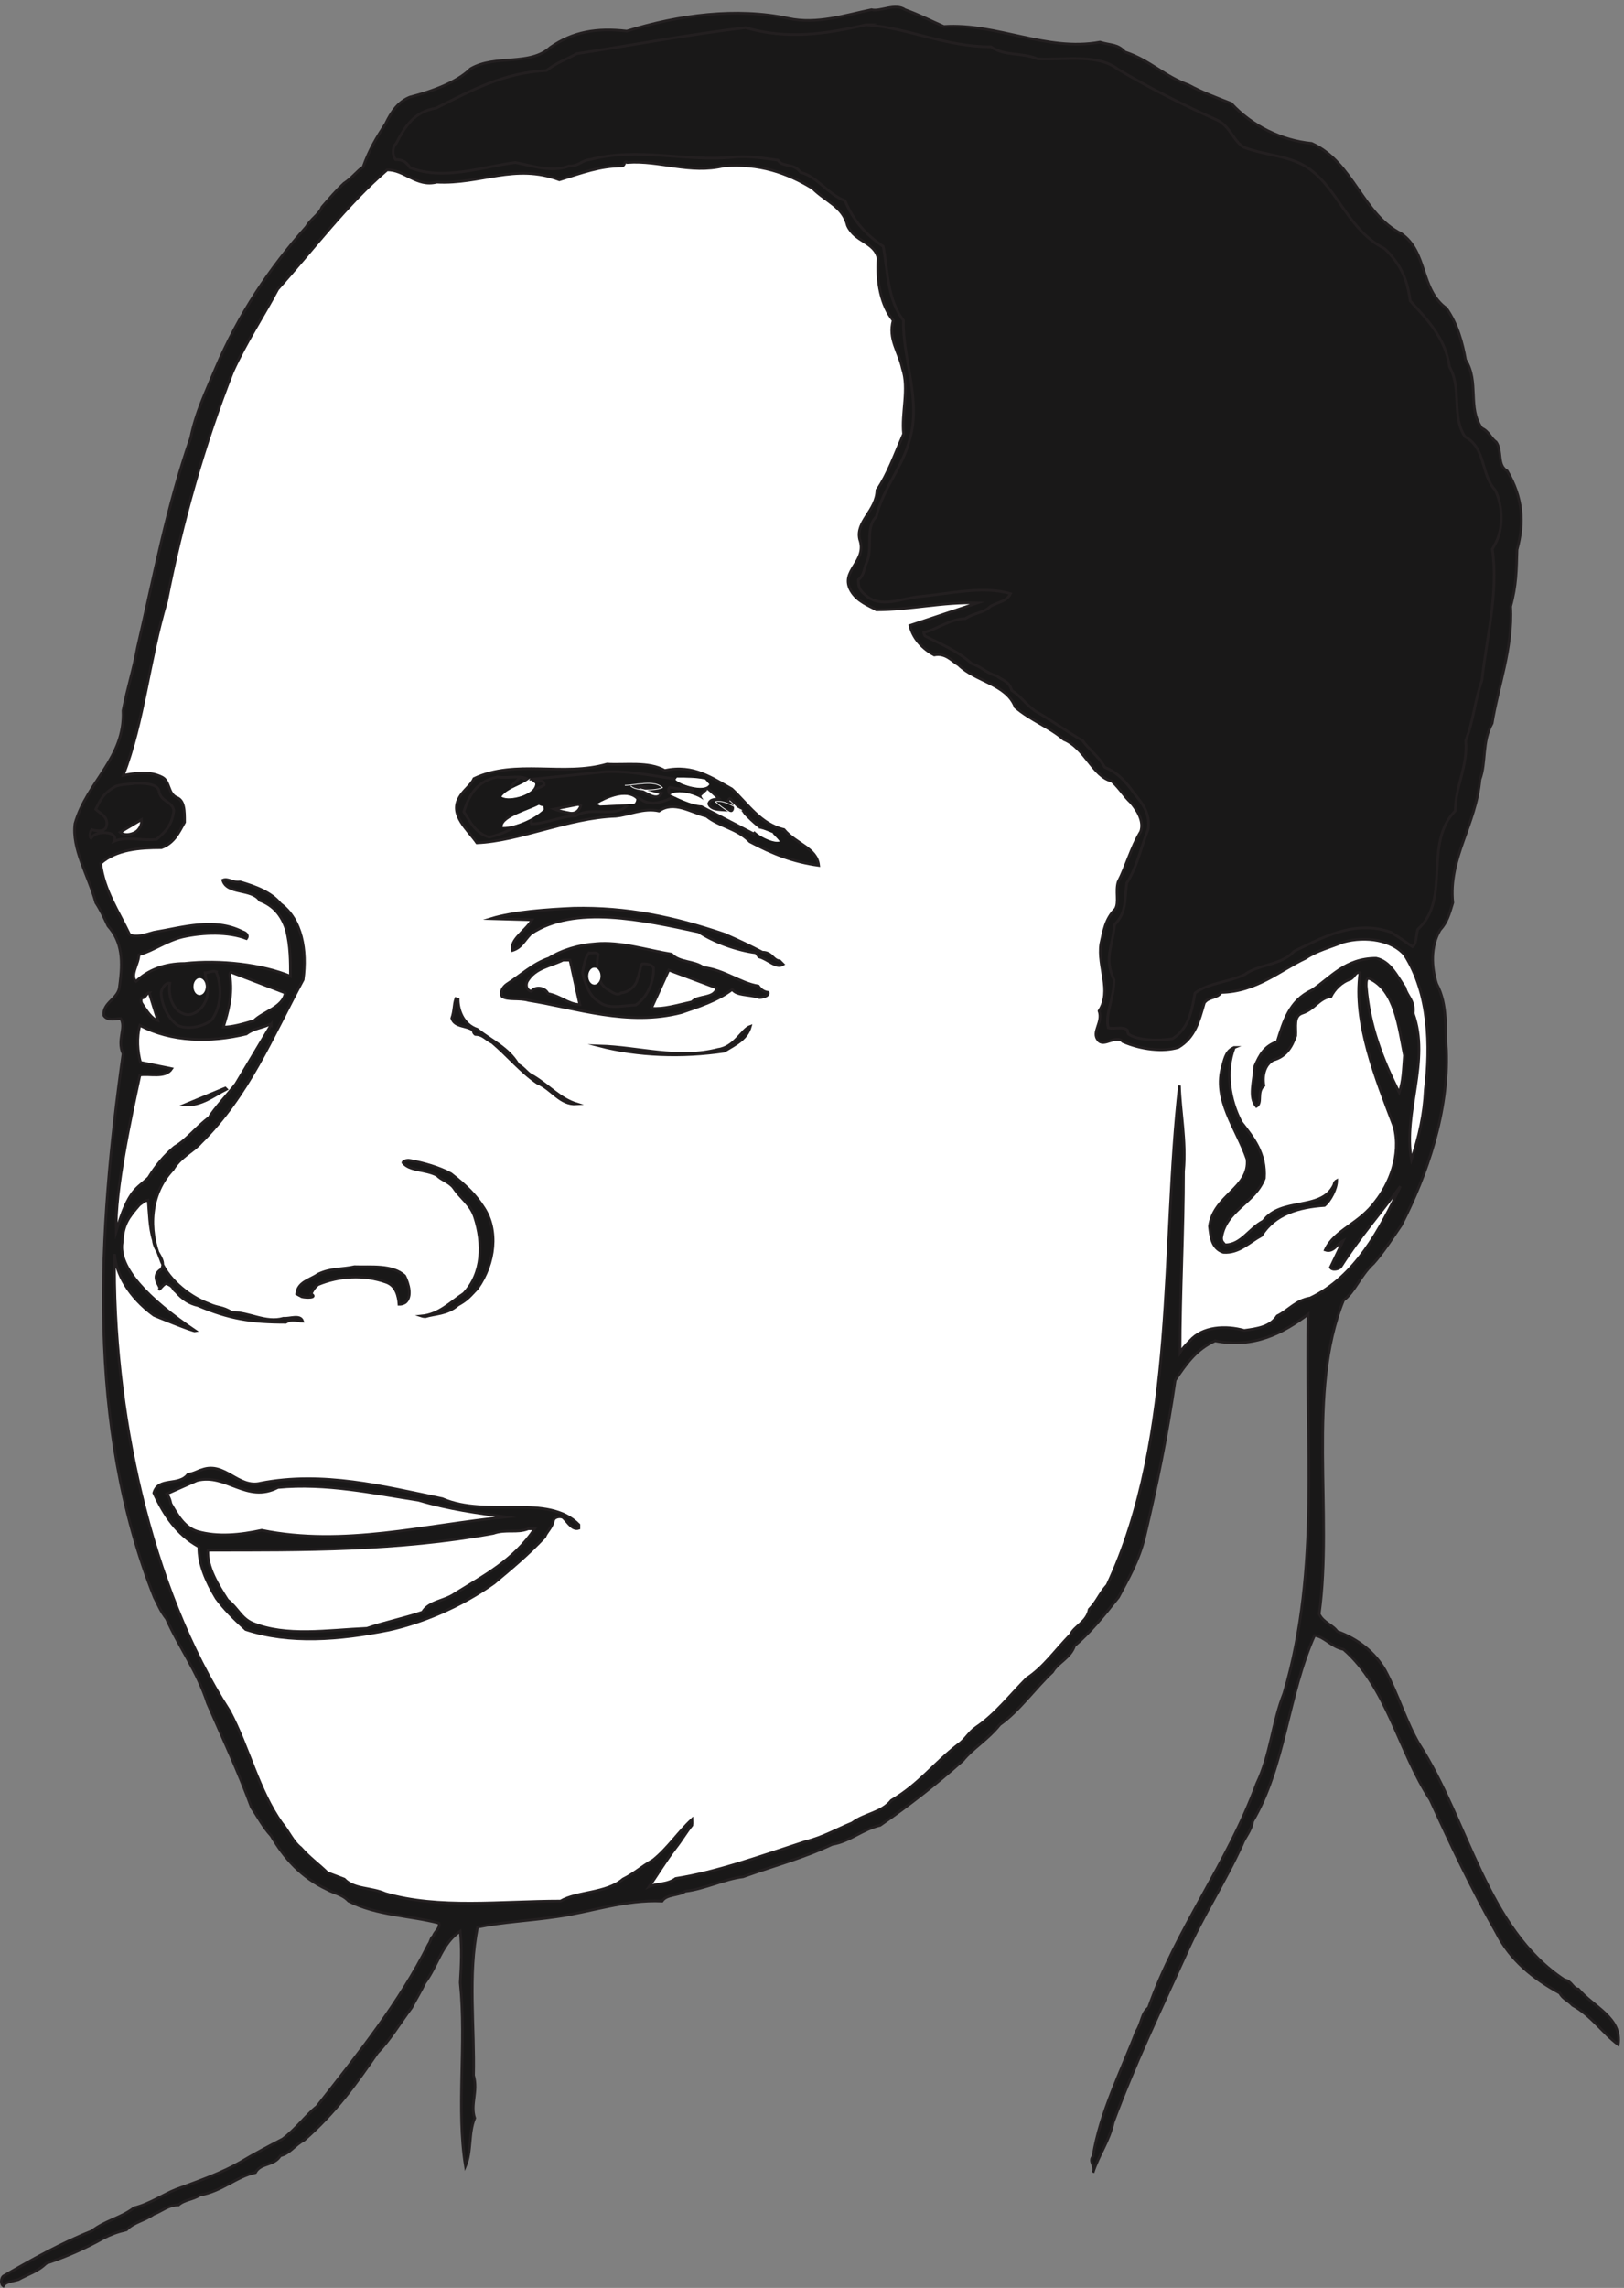 <svg xmlns="http://www.w3.org/2000/svg" xml:space="preserve" width="609.079" height="857.557"><rect width="100%" height="100%" fill="#808080" stroke="none"/><path d="M2457.13 6418.24c24.46-6.52 66.86 19.57 94.59 0 40.78-14.68 68.51-29.36 109.29-47.3 151.69 9.79 288.7-71.77 440.39-44.04 32.62-9.79 48.93-4.89 70.14-27.73 70.13-22.83 110.91-68.51 179.42-92.97 39.14-21.2 75.03-34.25 120.7-52.2 58.72-63.61 141.9-104.39 226.72-112.54 117.44-52.2 143.53-200.63 252.82-254.45 75.03-52.2 52.19-156.59 127.22-210.41 30.99-44.04 45.67-97.87 53.83-145.17 39.14-61.98 4.89-135.38 45.68-192.47 21.2-9.78 24.45-27.73 40.77-39.14 17.94-26.1 1.63-65.25 31-81.56 44.03-75.03 48.93-145.16 27.71-221.83-1.62-57.08-1.62-101.12-17.94-159.84 6.53-119.07-35.88-226.72-52.18-329.48-29.36-52.2-16.32-110.92-34.27-158.22-11.41-128.85-89.71-221.83-76.66-347.42-9.78-32.62-16.31-55.46-35.88-76.66-27.73-47.3-24.47-104.39-9.79-151.69 32.62-60.35 22.85-130.49 27.73-187.58 6.53-172.89-53.82-349.05-127.22-492.59-27.73-40.77-52.2-78.29-78.3-107.65-37.51-34.25-52.19-79.92-84.81-104.39-104.39-256.08-29.36-600.24-68.51-884.05 11.42-24.46 39.15-30.99 50.57-48.93 58.73-21.2 106.02-58.72 135.39-109.28 37.5-70.14 58.71-145.17 96.22-208.78 140.28-218.57 189.21-518.69 409.4-663.85 21.22-3.27 22.84-24.469 39.15-26.098 42.41-50.57 123.96-79.922 112.55-156.59-42.41 30.988-75.04 81.559-128.86 110.918-11.42 13.051-27.73 17.941-35.89 34.25-75.03 40.781-140.27 92.969-179.41 171.27-68.5 120.7-128.86 247.92-185.95 373.51-89.71 137.02-122.33 318.07-244.66 424.09-34.25 6.52-53.83 35.88-81.55 39.14-75.04-166.37-83.19-370.25-174.53-523.58-4.9-29.36-22.84-45.67-29.36-65.24-48.94-107.65-112.55-203.89-158.22-308.272-71.77-158.219-145.16-311.539-205.52-474.648-11.41-53.829-40.77-91.34-57.08-141.911 8.15 17.95-13.04 30.989 0 45.672 19.57 123.969 81.55 244.668 122.33 352.321 16.31 26.097 13.05 48.929 34.25 66.867 78.29 223.461 221.83 404.511 305.01 631.231 39.15 81.56 44.04 172.9 76.67 254.45 104.39 352.32 58.72 719.31 68.5 1068.37-71.77-53.83-153.32-96.24-262.6-75.03-53.83-24.47-81.56-65.25-112.55-110.92-22.83-158.21-50.56-291.96-86.45-443.65-16.31-65.25-45.67-115.81-73.4-168-42.39-53.83-81.55-101.13-123.96-137.02-11.42-34.25-47.3-47.3-61.98-73.4-48.93-45.67-94.6-110.91-148.43-148.42-35.88-44.04-76.66-66.88-104.39-101.13-75.03-66.88-154.95-128.86-233.24-182.68-50.57-11.42-84.82-45.67-135.38-53.83-83.19-39.15-159.85-58.72-251.19-91.34-53.82-6.52-107.64-34.25-163.11-40.78-19.57-13.05-52.2-8.15-65.24-27.73-104.38 4.9-202.26-30.99-296.86-44.04-76.66-11.41-153.32-14.68-223.46-29.35-27.72-133.751-8.16-282.18-11.42-417.559 13.05-45.672-9.79-81.563 3.26-120.7-17.94-42.41-8.15-92.98-26.09-135.382-26.1 161.472 3.26 344.16-14.68 517.05 3.26 53.832 4.89 96.231 0 145.171-52.2-34.26-63.62-97.87-99.5-145.171-13.04-27.73-26.1-47.3-37.52-70.14-34.25-45.668-61.98-92.969-96.23-127.219-60.35-88.078-119.072-169.629-207.15-246.301-27.731-14.679-39.141-37.508-66.872-44.031-17.941-29.359-55.46-19.578-70.14-47.309-53.82-11.41-92.969-52.191-156.578-63.609-19.582-13.051-44.043-13.051-60.352-27.73-29.359 0-47.308-17.942-70.14-26.09-24.469-17.95-57.09-22.84-76.661-44.039-27.73-6.532-44.039-13.051-63.609-22.84-55.461-30.992-109.289-53.832-163.109-71.77-22.84-22.832-52.2-30.992-78.297-45.672C33.32 16.22 13.75 14.59 8.855 3.168c-8.156 4.89-6.523 22.84 0 27.73C90.41 78.2 171.97 123.871 258.41 158.121c37.52 29.359 83.188 37.52 119.067 65.25 45.671 11.41 81.562 37.508 119.07 52.188 66.883 24.472 130.492 47.3 181.051 76.66 40.781 24.472 81.562 45.672 119.07 65.25 39.148 29.359 66.879 68.5 96.242 91.34 117.43 150.062 233.24 293.589 314.8 456.699 6.52 8.164 6.52 19.582 13.05 22.844 4.89 14.678 21.2 22.828 16.31 37.508-79.93 21.21-174.53 21.21-254.453 61.98-17.949 19.58-44.039 22.84-60.347 32.63-73.403 34.25-120.704 88.07-158.223 151.69-22.828 24.46-37.508 53.82-55.457 79.92-37.512 102.76-81.551 195.73-123.961 293.6-29.359 91.34-79.922 156.58-115.813 238.14-17.937 22.83-24.457 42.4-34.246 60.35-192.472 486.06-158.211 1030.84-88.082 1531.59-17.941 39.14 9.789 73.4-6.519 99.49-13.051 0-35.891-8.15-47.301 8.16-4.898 37.51 42.398 47.3 44.039 83.18 9.781 70.14 8.152 123.97-32.629 169.64-11.41 24.46-21.199 45.67-34.25 65.24-21.199 78.29-68.5 151.69-58.719 223.46 34.25 119.07 141.911 184.31 135.379 318.06 13.051 66.88 29.36 114.18 40.782 177.79 47.3 203.89 83.179 397.99 150.058 590.45 14.68 73.4 44.039 132.12 70.141 195.74 65.238 153.32 151.691 282.17 256.078 399.61 13.051 22.84 35.883 34.25 44.043 55.46 21.199 24.47 40.769 47.3 61.976 66.87 22.832 14.68 39.144 37.52 53.824 45.67 17.95 50.57 39.15 84.82 63.62 122.34 16.31 34.25 35.88 61.98 68.5 75.03 63.62 16.31 133.75 42.41 171.28 79.92 70.12 40.78 166.36 6.52 225.09 60.35 63.6 44.04 130.47 55.46 215.29 45.67 146.8 45.67 309.91 66.88 455.07 35.88 81.56-17.94 163.11 9.79 234.89 24.47" style="fill:#191818;fill-opacity:1;fill-rule:evenodd;stroke:none" transform="matrix(.133 0 0 -.133 .056 857.256)"/><path d="M2457.13 6418.24c24.46-6.52 66.86 19.57 94.59 0 40.78-14.68 68.51-29.36 109.29-47.3 151.69 9.79 288.7-71.77 440.39-44.04 32.62-9.79 48.93-4.89 70.14-27.73 70.13-22.83 110.91-68.51 179.42-92.97 39.14-21.2 75.03-34.25 120.7-52.2 58.72-63.61 141.9-104.39 226.72-112.54 117.44-52.2 143.53-200.63 252.82-254.45 75.03-52.2 52.19-156.59 127.22-210.41 30.99-44.04 45.67-97.87 53.83-145.17 39.14-61.98 4.89-135.38 45.68-192.47 21.2-9.78 24.45-27.73 40.77-39.14 17.94-26.1 1.63-65.25 31-81.56 44.03-75.03 48.93-145.16 27.71-221.83-1.62-57.08-1.62-101.12-17.94-159.84 6.53-119.07-35.88-226.72-52.18-329.48-29.36-52.2-16.32-110.92-34.27-158.22-11.41-128.85-89.71-221.83-76.66-347.42-9.78-32.62-16.31-55.46-35.88-76.66-27.73-47.3-24.47-104.39-9.79-151.69 32.62-60.35 22.85-130.49 27.73-187.58 6.53-172.89-53.82-349.05-127.22-492.59-27.73-40.77-52.2-78.29-78.3-107.65-37.51-34.25-52.19-79.92-84.81-104.39-104.39-256.08-29.36-600.24-68.51-884.05 11.42-24.46 39.15-30.99 50.57-48.93 58.73-21.2 106.02-58.72 135.39-109.28 37.5-70.14 58.71-145.17 96.22-208.78 140.28-218.57 189.21-518.69 409.4-663.85 21.22-3.27 22.84-24.469 39.15-26.098 42.41-50.57 123.96-79.922 112.55-156.59-42.41 30.988-75.04 81.559-128.86 110.918-11.42 13.051-27.73 17.941-35.89 34.25-75.03 40.781-140.27 92.969-179.41 171.27-68.5 120.7-128.86 247.92-185.95 373.51-89.71 137.02-122.33 318.07-244.66 424.09-34.25 6.52-53.83 35.88-81.55 39.14-75.04-166.37-83.19-370.25-174.53-523.58-4.9-29.36-22.84-45.67-29.36-65.24-48.94-107.65-112.55-203.89-158.22-308.272-71.77-158.219-145.16-311.539-205.52-474.648-11.41-53.829-40.77-91.34-57.08-141.911 8.15 17.95-13.04 30.989 0 45.672 19.57 123.969 81.55 244.668 122.33 352.321 16.31 26.097 13.05 48.929 34.25 66.867 78.29 223.461 221.83 404.511 305.01 631.231 39.15 81.56 44.04 172.9 76.67 254.45 104.39 352.32 58.72 719.31 68.5 1068.37-71.77-53.83-153.32-96.24-262.6-75.03-53.83-24.47-81.56-65.25-112.55-110.92-22.83-158.21-50.56-291.96-86.45-443.65-16.31-65.25-45.67-115.81-73.4-168-42.39-53.83-81.55-101.13-123.96-137.02-11.42-34.25-47.3-47.3-61.98-73.4-48.93-45.67-94.6-110.91-148.43-148.42-35.88-44.04-76.66-66.88-104.39-101.13-75.03-66.88-154.95-128.86-233.24-182.68-50.57-11.42-84.82-45.67-135.38-53.83-83.19-39.15-159.85-58.72-251.19-91.34-53.82-6.52-107.64-34.25-163.11-40.78-19.57-13.05-52.2-8.15-65.24-27.73-104.38 4.9-202.26-30.99-296.86-44.04-76.66-11.41-153.32-14.68-223.46-29.35-27.72-133.751-8.16-282.18-11.42-417.559 13.05-45.672-9.79-81.563 3.26-120.7-17.94-42.41-8.15-92.98-26.09-135.382-26.1 161.472 3.26 344.16-14.68 517.05 3.26 53.832 4.89 96.231 0 145.171-52.2-34.26-63.62-97.87-99.5-145.171-13.04-27.73-26.1-47.3-37.52-70.14-34.25-45.668-61.98-92.969-96.23-127.219-60.35-88.078-119.072-169.629-207.15-246.301-27.731-14.679-39.141-37.508-66.872-44.031-17.941-29.359-55.46-19.578-70.14-47.309-53.82-11.41-92.969-52.191-156.578-63.609-19.582-13.051-44.043-13.051-60.352-27.73-29.359 0-47.308-17.942-70.14-26.09-24.469-17.95-57.09-22.84-76.661-44.039-27.73-6.532-44.039-13.051-63.609-22.84-55.461-30.992-109.289-53.832-163.109-71.77-22.84-22.832-52.2-30.992-78.297-45.672C33.32 16.22 13.75 14.59 8.855 3.168c-8.156 4.89-6.523 22.84 0 27.73C90.41 78.2 171.97 123.871 258.41 158.121c37.52 29.359 83.188 37.52 119.067 65.25 45.671 11.41 81.562 37.508 119.07 52.188 66.883 24.472 130.492 47.3 181.051 76.66 40.781 24.472 81.562 45.672 119.07 65.25 39.148 29.359 66.879 68.5 96.242 91.34 117.43 150.062 233.24 293.589 314.8 456.699 6.52 8.164 6.52 19.582 13.05 22.844 4.89 14.678 21.2 22.828 16.31 37.508-79.93 21.21-174.53 21.21-254.453 61.98-17.949 19.58-44.039 22.84-60.347 32.63-73.403 34.25-120.704 88.07-158.223 151.69-22.828 24.46-37.508 53.82-55.457 79.92-37.512 102.76-81.551 195.73-123.961 293.6-29.359 91.34-79.922 156.58-115.813 238.14-17.937 22.83-24.457 42.4-34.246 60.35-192.472 486.06-158.211 1030.84-88.082 1531.59-17.941 39.14 9.789 73.4-6.519 99.49-13.051 0-35.891-8.15-47.301 8.16-4.898 37.51 42.398 47.3 44.039 83.18 9.781 70.14 8.152 123.97-32.629 169.64-11.41 24.46-21.199 45.67-34.25 65.24-21.199 78.29-68.5 151.69-58.719 223.46 34.25 119.07 141.911 184.31 135.379 318.06 13.051 66.88 29.36 114.18 40.782 177.79 47.3 203.89 83.179 397.99 150.058 590.45 14.68 73.4 44.039 132.12 70.141 195.74 65.238 153.32 151.691 282.17 256.078 399.61 13.051 22.84 35.883 34.25 44.043 55.46 21.199 24.47 40.769 47.3 61.976 66.87 22.832 14.68 39.144 37.52 53.824 45.67 17.95 50.57 39.15 84.82 63.62 122.34 16.31 34.25 35.88 61.98 68.5 75.03 63.62 16.31 133.75 42.41 171.28 79.92 70.12 40.78 166.36 6.52 225.09 60.35 63.6 44.04 130.47 55.46 215.29 45.67 146.8 45.67 309.91 66.88 455.07 35.88 81.56-17.94 163.11 9.79 234.89 24.47z" style="fill:none;stroke:#231f20;stroke-width:7.5;stroke-linecap:butt;stroke-linejoin:miter;stroke-miterlimit:10;stroke-dasharray:none;stroke-opacity:1" transform="matrix(.133 0 0 -.133 .056 857.256)"/><path d="M2441.28 6375.76c119.07-8.15 221.83-61.98 352.32-61.98 40.77-27.73 84.81-14.68 132.11-34.25 81.56-3.26 169.64 14.68 226.72-29.36 92.98-55.46 189.21-102.76 280.55-143.54 35.89-17.94 45.67-60.35 75.03-76.66 66.88-24.47 133.75-22.84 185.95-61.98 81.55-60.35 107.65-171.27 210.41-223.46 42.4-40.78 63.61-83.19 71.76-146.8 47.31-52.19 99.5-104.39 110.92-185.94 35.88-63.62 4.89-140.28 44.04-197.36 58.72-31 44.04-106.03 84.81-150.06 22.84-47.31 22.84-110.92 0-151.7-3.26-6.52-6.52-11.41-8.15-14.68 17.94-122.33-16.31-249.55-29.36-370.25-21.21-60.35-22.84-110.92-45.67-169.64 6.52-71.76-29.36-128.85-29.36-197.36-91.34-92.97-11.42-251.19-106.02-334.37-4.9-19.57-3.26-40.78-14.68-48.93-22.84 16.31-37.52 26.09-60.35 40.77-104.39 37.52-198.99-17.94-274.02-53.82-34.26-39.15-99.5-35.89-138.65-65.25-48.93-22.83-101.12-22.83-140.27-52.19-9.79-58.72-21.21-102.76-63.61-128.86-40.78-6.52-97.87-4.89-123.97 13.05-3.26 6.53-3.26 11.42-3.26 11.42-13.05 11.42-35.88 1.63-53.82 6.52-9.79 40.78 17.94 86.45 16.31 135.38-29.36 60.35-3.27 96.24 1.63 154.96 34.25 35.88 27.73 68.5 34.25 117.44 29.36 45.67 39.15 97.86 60.35 151.69 8.16 55.45-29.36 84.81-48.93 114.17-22.84 29.36-44.04 48.94-73.4 60.35-17.94 32.63-47.3 52.2-61.98 75.03-48.93 27.73-89.71 58.72-133.75 83.19-29.36 21.2-39.15 40.78-66.88 58.72-6.52 26.1-26.09 27.73-42.4 40.78-29.36 8.15-45.67 27.72-70.14 34.25-40.78 37.51-88.08 55.46-132.12 78.29-3.26 6.53-3.26 9.79-3.26 9.79 40.78 9.78 71.77 37.51 117.44 39.14 24.46 16.31 53.82 16.31 70.13 34.26 22.84 13.05 45.67 13.05 57.09 35.88-75.03 22.84-171.26 0-256.08-8.16-52.19-4.89-109.28-34.25-151.69 3.27-17.94 14.68-21.2 22.83-21.2 44.04 17.94 14.68 14.68 30.99 22.83 47.3 19.57 40.78-4.89 99.49 27.73 130.49 17.94 78.29 73.4 138.64 92.97 213.67 35.89 112.54-19.57 231.61-16.31 339.26-45.67 58.72-44.04 140.28-57.09 208.78-50.56 34.26-84.81 73.4-107.65 128.86-48.93 17.94-78.29 68.5-125.59 79.92-19.58 27.73-50.57 13.05-63.62 34.26-45.67 6.52-91.34 13.04-127.22 8.15-135.38-13.05-265.87 29.36-402.88-6.52-22.83-1.63-32.62-19.58-58.72-17.95-48.93-19.57-107.65 1.64-151.69 9.79-91.34-11.42-200.62-52.19-296.86-14.68-11.42 17.94-22.83 22.84-40.77 22.84-9.79 11.41-9.79 35.88 1.63 45.67 24.46 47.3 50.56 89.71 112.54 99.49 101.13 50.57 189.21 99.5 311.54 106.02 26.1 21.21 58.72 32.63 84.82 47.31 148.42 22.83 322.95 55.45 476.27 73.4 117.44-34.26 226.72-17.95 339.27 8.15" style="fill:#191818;fill-opacity:1;fill-rule:evenodd;stroke:none" transform="matrix(.133 0 0 -.133 .056 857.256)"/><path d="M2441.28 6375.76c119.07-8.15 221.83-61.98 352.32-61.98 40.77-27.73 84.81-14.68 132.11-34.25 81.56-3.26 169.64 14.68 226.72-29.36 92.98-55.46 189.21-102.76 280.55-143.54 35.89-17.94 45.67-60.35 75.03-76.66 66.88-24.47 133.75-22.84 185.95-61.98 81.55-60.35 107.65-171.27 210.41-223.46 42.4-40.78 63.61-83.19 71.76-146.8 47.31-52.19 99.5-104.39 110.92-185.94 35.88-63.62 4.89-140.28 44.04-197.36 58.72-31 44.04-106.03 84.81-150.06 22.84-47.31 22.84-110.92 0-151.7-3.26-6.52-6.52-11.41-8.15-14.68 17.94-122.33-16.31-249.55-29.36-370.25-21.21-60.35-22.84-110.92-45.67-169.64 6.52-71.76-29.36-128.85-29.36-197.36-91.34-92.97-11.42-251.19-106.02-334.37-4.9-19.57-3.26-40.78-14.68-48.93-22.84 16.31-37.52 26.09-60.35 40.77-104.39 37.52-198.99-17.94-274.02-53.82-34.26-39.15-99.5-35.89-138.65-65.25-48.93-22.83-101.12-22.83-140.27-52.19-9.79-58.72-21.21-102.76-63.61-128.86-40.78-6.52-97.87-4.89-123.97 13.05-3.26 6.53-3.26 11.42-3.26 11.42-13.05 11.42-35.88 1.63-53.82 6.52-9.79 40.78 17.94 86.45 16.31 135.38-29.36 60.35-3.27 96.24 1.63 154.96 34.25 35.88 27.73 68.5 34.25 117.44 29.36 45.67 39.15 97.86 60.35 151.69 8.16 55.45-29.36 84.81-48.93 114.17-22.84 29.36-44.04 48.94-73.4 60.35-17.94 32.63-47.3 52.2-61.98 75.03-48.93 27.73-89.71 58.72-133.75 83.19-29.36 21.2-39.15 40.78-66.88 58.72-6.52 26.1-26.09 27.73-42.4 40.78-29.36 8.15-45.67 27.72-70.14 34.25-40.78 37.51-88.08 55.46-132.12 78.29-3.26 6.53-3.26 9.79-3.26 9.79 40.78 9.78 71.77 37.51 117.44 39.14 24.46 16.31 53.82 16.31 70.13 34.26 22.84 13.05 45.67 13.05 57.09 35.88-75.03 22.84-171.26 0-256.08-8.16-52.19-4.89-109.28-34.25-151.69 3.27-17.94 14.68-21.2 22.83-21.2 44.04 17.94 14.68 14.68 30.99 22.83 47.3 19.57 40.78-4.89 99.49 27.73 130.49 17.94 78.29 73.4 138.64 92.97 213.67 35.89 112.54-19.57 231.61-16.31 339.26-45.67 58.72-44.04 140.28-57.09 208.78-50.56 34.26-84.81 73.4-107.65 128.86-48.93 17.94-78.29 68.5-125.59 79.92-19.58 27.73-50.57 13.05-63.62 34.26-45.67 6.52-91.34 13.04-127.22 8.15-135.38-13.05-265.87 29.36-402.88-6.52-22.83-1.63-32.62-19.58-58.72-17.95-48.93-19.57-107.65 1.64-151.69 9.79-91.34-11.42-200.62-52.19-296.86-14.68-11.42 17.94-22.83 22.84-40.77 22.84-9.79 11.41-9.79 35.88 1.63 45.67 24.46 47.3 50.56 89.71 112.54 99.49 101.13 50.57 189.21 99.5 311.54 106.02 26.1 21.21 58.72 32.63 84.82 47.31 148.42 22.83 322.95 55.45 476.27 73.4 117.44-34.26 226.72-17.95 339.27 8.15z" style="fill:none;stroke:#231f20;stroke-width:7.5;stroke-linecap:butt;stroke-linejoin:miter;stroke-miterlimit:10;stroke-dasharray:none;stroke-opacity:1" transform="matrix(.133 0 0 -.133 .056 857.256)"/><path d="M1769.52 5987.68c89.71 6.52 176.16-32.62 270.76-9.79 99.5 8.16 179.42-19.57 251.19-63.61 37.51-37.51 84.81-50.56 97.86-104.39 21.21-47.3 76.66-45.67 86.45-92.97-4.89-65.24 8.16-132.12 42.41-174.53-14.68-52.19 16.31-88.08 26.1-135.38 19.57-57.09-3.27-125.59 3.26-184.31-26.1-60.35-44.04-112.55-75.03-158.22-1.63-58.72-60.35-88.07-48.93-138.64 22.83-63.61-57.09-88.08-24.47-145.17 17.94-30.99 52.19-42.4 71.77-53.82 94.6 0 187.57 22.83 285.44 19.57l-190.84-63.61c8.16-37.52 37.52-66.88 68.51-83.19 32.62 6.53 50.56-17.94 68.5-27.72 47.3-47.31 135.38-53.83 159.85-119.07 40.78-35.89 97.86-57.09 137.01-91.34 60.35-24.47 81.55-104.39 135.38-117.44 24.47-22.84 34.25-42.41 53.83-60.35 17.94-21.21 37.51-52.2 27.73-81.56-27.73-45.67-40.78-97.86-63.62-141.9-8.15-26.1 3.26-58.72-8.15-76.66-29.36-29.36-32.62-63.62-40.78-97.87-9.79-65.24 32.62-132.12-4.89-189.21 11.41-32.62-21.21-58.71-3.27-81.55 16.32-22.83 50.57 16.31 70.14-4.89 52.2-22.84 114.18-29.36 156.59-16.31 47.3 27.72 58.72 75.03 73.39 125.59 13.05 17.94 35.89 11.42 47.31 29.36 99.49 1.63 168 63.61 238.14 96.23 30.99 21.21 70.13 30.99 106.02 45.67 65.24 17.95 138.64 4.9 172.89-35.88 70.14-109.28 73.4-257.71 58.72-380.04-3.26-70.14-17.94-133.75-39.15-197.36-24.46 133.74 53.83 278.91 4.9 412.66 4.89 35.88-17.94 48.93-22.84 71.77-22.83 34.25-42.41 75.03-81.55 83.18-88.08 0-128.86-55.45-181.05-89.71-63.62-29.36-79.93-88.07-97.87-145.16-35.88-13.05-48.93-35.89-63.61-70.14-1.63-40.78-17.94-86.45 4.89-112.54 17.94 9.78 0 40.77 21.21 58.71-4.9 31 3.26 58.72 26.09 71.77 35.89 9.79 52.2 35.89 63.62 68.51 1.63 24.46-6.53 55.46 17.94 63.61 35.88 11.42 47.3 42.41 81.55 47.3 9.79 19.58 29.36 40.78 55.46 48.93 13.05 8.16 13.05 21.21 26.1 17.95-19.58-140.28 45.67-300.12 96.23-433.87 21.21-81.56-14.68-163.11-52.19-210.41-45.67-63.62-115.81-79.93-141.91-137.01 22.84-8.16 32.62 16.31 50.57 26.09l-35.89-75.03c4.9-9.78 24.47-4.89 29.36 1.63 53.83 84.82 109.28 146.8 168 226.73-57.08-120.71-127.22-254.45-254.45-314.8-40.77-6.53-60.35-34.26-92.97-50.57-19.57-30.99-57.09-35.88-92.97-40.78-52.19 14.68-117.44 11.42-153.32-29.36-14.68-14.68-22.84-24.46-27.73-32.62 0 171.27 9.79 339.27 9.79 510.53 8.15 84.82-9.79 171.27-11.42 241.4-52.2-448.54-6.53-986.8-203.89-1407.62-21.2-22.84-29.36-47.31-50.56-68.51-6.53-35.88-42.41-47.3-52.2-70.14-47.3-48.93-76.66-92.97-123.96-123.96-45.67-45.67-88.08-101.13-143.53-138.64-19.58-13.05-31-35.89-48.94-47.3-73.4-57.09-109.28-110.92-189.2-158.22-29.36-35.88-73.4-35.88-110.92-63.61-44.04-17.94-83.18-40.78-130.48-52.2-125.6-40.77-251.19-86.44-367-104.39-24.47-17.94-52.19-13.04-75.03-22.83 24.47 34.25 47.3 73.4 75.03 109.28 17.94 22.84 30.99 45.67 45.67 63.61 1.63 8.16 0 13.05 0 16.31-37.51-34.25-66.87-79.92-109.28-114.17-34.25-19.57-52.2-37.52-84.82-53.83-47.3-40.77-128.85-34.25-176.16-61.98-168 0-342.52-22.83-494.22 21.21-40.77 17.94-88.07 11.41-115.801 40.77l-47.301 17.94c-22.84 22.84-50.57 42.41-75.027 70.14-22.844 17.94-34.262 47.3-53.832 70.14-65.238 91.34-92.969 213.67-146.801 314.8-225.09 349.05-331.109 854.69-324.59 1288.56 3.27-53.83 39.153-120.7 110.922-172.9 3.258-1.63 110.91-45.67 117.438-44.04-135.379 91.34-218.571 179.42-207.149 249.56 3.262 52.19 17.942 70.14 48.93 106.02 9.789 6.52 13.051 11.42 24.469 13.05 3.261-30.99 3.261-76.66 14.679-112.55 3.262-34.25 37.512-53.82 22.832-81.55-32.621-19.57-3.261-47.3-4.89-53.83-4.891-11.41 9.789 11.42 17.941 13.05 22.84-8.15 16.309-14.68 27.731-22.83 17.937-21.21 39.148-34.26 61.976-39.15 88.082-37.51 150.063-47.3 247.934-47.3 17.937 11.42 29.359 3.26 47.297 3.26-6.528 19.57-35.887 6.53-53.828 8.16-50.559-14.68-97.86 17.94-145.161 16.31-29.359 17.94-37.519 11.42-65.25 24.46-61.98 22.84-120.699 76.67-137.011 127.23-34.25 81.55-29.36 182.68 35.882 251.19 21.208 35.88 58.719 52.19 78.297 75.03 135.383 133.75 200.621 296.85 288.703 459.96 11.418 81.56-3.261 169.64-63.613 213.68-26.097 32.62-70.137 48.93-114.179 61.98-21.2-3.26-34.25 11.42-48.93 4.89 11.422-40.78 81.551-22.83 104.39-57.09 39.141-14.68 61.981-42.41 75.032-83.18 11.418-45.67 11.418-89.71 11.418-130.49-78.297 32.62-199 47.3-298.489 35.88-55.461 0-102.761-17.94-137.011-50.56-17.95 16.31 8.152 50.56 8.152 75.03 40.777 11.42 76.66 39.15 123.961 50.56 58.719 13.05 128.859 14.68 179.418-4.89 6.531 8.16 0 16.31-11.41 19.57-79.93 40.78-169.641 11.42-249.559-1.63-22.84-6.52-50.562-16.31-68.512-6.52-30.988 65.24-71.757 123.96-81.55 200.62 44.043 39.15 109.281 44.04 171.261 44.04 35.891 13.05 48.942 42.41 65.25 71.77 0 32.62 0 61.98-22.839 70.14-24.469 11.41-17.942 45.67-40.782 57.08-35.879 17.95-75.027 11.42-109.277 4.9 58.719 153.32 73.398 327.85 122.328 490.96 44.039 225.09 107.649 446.91 185.949 645.91 39.141 86.44 84.813 153.32 127.223 233.24 99.5 110.92 194.098 238.14 308.279 336.01 48.93 1.63 83.18-48.94 140.27-34.26 123.96-6.52 220.2 53.83 345.79 6.53 63.61 19.57 114.18 39.14 177.79 39.14 8.16 3.27 4.89 16.31 14.68 9.79" style="fill:#fff;fill-opacity:1;fill-rule:evenodd;stroke:none" transform="matrix(.133 0 0 -.133 .056 857.256)"/><path d="M1769.52 5987.68c89.71 6.52 176.16-32.62 270.76-9.79 99.5 8.16 179.42-19.57 251.19-63.61 37.51-37.51 84.81-50.56 97.86-104.39 21.21-47.3 76.66-45.67 86.45-92.97-4.89-65.24 8.16-132.12 42.41-174.53-14.68-52.19 16.31-88.08 26.1-135.38 19.57-57.09-3.27-125.59 3.26-184.31-26.1-60.35-44.04-112.55-75.03-158.22-1.63-58.72-60.35-88.07-48.93-138.64 22.83-63.61-57.09-88.08-24.47-145.17 17.94-30.99 52.19-42.4 71.77-53.82 94.6 0 187.57 22.83 285.44 19.57l-190.84-63.61c8.16-37.52 37.52-66.88 68.51-83.19 32.62 6.53 50.56-17.94 68.5-27.72 47.3-47.31 135.38-53.83 159.85-119.07 40.78-35.89 97.86-57.09 137.01-91.34 60.35-24.47 81.55-104.39 135.38-117.44 24.47-22.84 34.25-42.41 53.83-60.35 17.94-21.21 37.51-52.2 27.73-81.56-27.73-45.67-40.78-97.86-63.62-141.9-8.15-26.1 3.26-58.72-8.15-76.66-29.36-29.36-32.62-63.62-40.78-97.87-9.79-65.24 32.62-132.12-4.89-189.21 11.41-32.62-21.21-58.71-3.27-81.55 16.32-22.83 50.57 16.31 70.14-4.89 52.2-22.84 114.18-29.36 156.59-16.31 47.3 27.72 58.72 75.03 73.39 125.59 13.05 17.94 35.89 11.42 47.31 29.36 99.49 1.63 168 63.61 238.14 96.23 30.99 21.21 70.13 30.99 106.02 45.67 65.24 17.95 138.64 4.9 172.89-35.88 70.14-109.28 73.4-257.71 58.72-380.04-3.26-70.14-17.94-133.75-39.15-197.36-24.46 133.74 53.83 278.91 4.9 412.66 4.89 35.88-17.94 48.93-22.84 71.77-22.83 34.25-42.41 75.03-81.55 83.18-88.08 0-128.86-55.45-181.05-89.71-63.62-29.36-79.93-88.07-97.87-145.16-35.88-13.05-48.93-35.89-63.61-70.14-1.63-40.78-17.94-86.45 4.89-112.54 17.94 9.78 0 40.77 21.21 58.71-4.9 31 3.26 58.72 26.09 71.77 35.89 9.79 52.2 35.89 63.62 68.51 1.63 24.46-6.53 55.46 17.94 63.61 35.88 11.42 47.3 42.41 81.55 47.3 9.79 19.58 29.36 40.78 55.46 48.93 13.05 8.16 13.05 21.21 26.1 17.95-19.58-140.28 45.67-300.12 96.23-433.87 21.21-81.56-14.68-163.11-52.19-210.41-45.67-63.62-115.81-79.93-141.91-137.01 22.84-8.16 32.62 16.31 50.57 26.09l-35.89-75.03c4.9-9.78 24.47-4.89 29.36 1.63 53.83 84.82 109.28 146.8 168 226.73-57.08-120.71-127.22-254.45-254.45-314.8-40.77-6.53-60.35-34.26-92.97-50.57-19.57-30.99-57.09-35.88-92.97-40.78-52.19 14.68-117.44 11.42-153.32-29.36-14.68-14.68-22.84-24.46-27.73-32.62 0 171.27 9.79 339.27 9.79 510.53 8.15 84.82-9.79 171.27-11.42 241.4-52.2-448.54-6.53-986.8-203.89-1407.62-21.2-22.84-29.36-47.31-50.56-68.51-6.53-35.88-42.41-47.3-52.2-70.14-47.3-48.93-76.66-92.97-123.96-123.96-45.67-45.67-88.08-101.13-143.53-138.64-19.58-13.05-31-35.89-48.94-47.3-73.4-57.09-109.28-110.92-189.2-158.22-29.36-35.88-73.4-35.88-110.92-63.61-44.04-17.94-83.18-40.78-130.48-52.2-125.6-40.77-251.19-86.44-367-104.39-24.47-17.94-52.19-13.04-75.03-22.83 24.47 34.25 47.3 73.4 75.03 109.28 17.94 22.84 30.99 45.67 45.67 63.61 1.63 8.16 0 13.05 0 16.31-37.51-34.25-66.87-79.92-109.28-114.17-34.25-19.57-52.2-37.52-84.82-53.83-47.3-40.77-128.85-34.25-176.16-61.98-168 0-342.52-22.83-494.22 21.21-40.77 17.94-88.07 11.41-115.801 40.77l-47.301 17.94c-22.84 22.84-50.57 42.41-75.027 70.14-22.844 17.94-34.262 47.3-53.832 70.14-65.238 91.34-92.969 213.67-146.801 314.8-225.09 349.05-331.109 854.69-324.59 1288.56 3.27-53.83 39.153-120.7 110.922-172.9 3.258-1.63 110.91-45.67 117.438-44.04-135.379 91.34-218.571 179.42-207.149 249.56 3.262 52.19 17.942 70.14 48.93 106.02 9.789 6.52 13.051 11.42 24.469 13.05 3.261-30.99 3.261-76.66 14.679-112.55 3.262-34.25 37.512-53.82 22.832-81.55-32.621-19.57-3.261-47.3-4.89-53.83-4.891-11.41 9.789 11.42 17.941 13.05 22.84-8.15 16.309-14.68 27.731-22.83 17.937-21.21 39.148-34.26 61.976-39.15 88.082-37.51 150.063-47.3 247.934-47.3 17.937 11.42 29.359 3.26 47.297 3.26-6.528 19.57-35.887 6.53-53.828 8.16-50.559-14.68-97.86 17.94-145.161 16.31-29.359 17.94-37.519 11.42-65.25 24.46-61.98 22.84-120.699 76.67-137.011 127.23-34.25 81.55-29.36 182.68 35.882 251.19 21.208 35.88 58.719 52.19 78.297 75.03 135.383 133.75 200.621 296.85 288.703 459.96 11.418 81.56-3.261 169.64-63.613 213.68-26.097 32.62-70.137 48.93-114.179 61.98-21.2-3.26-34.25 11.42-48.93 4.89 11.422-40.78 81.551-22.83 104.39-57.09 39.141-14.68 61.981-42.41 75.032-83.18 11.418-45.67 11.418-89.71 11.418-130.49-78.297 32.62-199 47.3-298.489 35.88-55.461 0-102.761-17.94-137.011-50.56-17.95 16.31 8.152 50.56 8.152 75.03 40.777 11.42 76.66 39.15 123.961 50.56 58.719 13.05 128.859 14.68 179.418-4.89 6.531 8.16 0 16.31-11.41 19.57-79.93 40.78-169.641 11.42-249.559-1.63-22.84-6.52-50.562-16.31-68.512-6.52-30.988 65.24-71.757 123.96-81.55 200.62 44.043 39.15 109.281 44.04 171.261 44.04 35.891 13.05 48.942 42.41 65.25 71.77 0 32.62 0 61.98-22.839 70.14-24.469 11.41-17.942 45.67-40.782 57.08-35.879 17.95-75.027 11.42-109.277 4.9 58.719 153.32 73.398 327.85 122.328 490.96 44.039 225.09 107.649 446.91 185.949 645.91 39.141 86.44 84.813 153.32 127.223 233.24 99.5 110.92 194.098 238.14 308.279 336.01 48.93 1.63 83.18-48.94 140.27-34.26 123.96-6.52 220.2 53.83 345.79 6.53 63.61 19.57 114.18 39.14 177.79 39.14 8.16 3.27 4.89 16.31 14.68 9.79z" style="fill:none;stroke:#231f20;stroke-width:7.5;stroke-linecap:butt;stroke-linejoin:miter;stroke-miterlimit:10;stroke-dasharray:none;stroke-opacity:1" transform="matrix(.133 0 0 -.133 .056 857.256)"/><path d="M1711.2 4292.08c50.56-3.26 117.44 8.16 163.11-17.94 81.55 17.94 135.38-22.84 189.21-52.2 44.03-40.77 81.55-99.49 146.79-114.17 34.26-40.78 92.97-52.2 97.87-101.13-71.77 9.79-130.49 32.62-194.1 66.87-35.89 37.52-86.45 42.41-122.33 71.77-45.67 11.42-91.34 44.04-133.75 14.68-44.04 9.79-84.82-11.42-122.33-14.68-135.38-4.89-270.76-70.13-391.46-75.03-26.1 37.52-76.67 78.29-50.57 125.6 13.05 24.46 32.62 34.25 42.41 55.45 117.44 55.46 252.82 4.9 375.15 40.78" style="fill:#191818;fill-opacity:1;fill-rule:evenodd;stroke:none" transform="matrix(.133 0 0 -.133 .056 857.256)"/><path d="M1711.2 4292.08c50.56-3.26 117.44 8.16 163.11-17.94 81.55 17.94 135.38-22.84 189.21-52.2 44.03-40.77 81.55-99.49 146.79-114.17 34.26-40.78 92.97-52.2 97.87-101.13-71.77 9.79-130.49 32.62-194.1 66.87-35.89 37.52-86.45 42.41-122.33 71.77-45.67 11.42-91.34 44.04-133.75 14.68-44.04 9.79-84.82-11.42-122.33-14.68-135.38-4.89-270.76-70.13-391.46-75.03-26.1 37.52-76.67 78.29-50.57 125.6 13.05 24.46 32.62 34.25 42.41 55.45 117.44 55.46 252.82 4.9 375.15 40.78z" style="fill:none;stroke:#231f20;stroke-width:7.5;stroke-linecap:butt;stroke-linejoin:miter;stroke-miterlimit:10;stroke-dasharray:none;stroke-opacity:1" transform="matrix(.133 0 0 -.133 .056 857.256)"/><path d="M1705.44 4270.48c76.66 3.26 151.69-14.68 225.09-24.47-1.63-6.52-8.16-4.89-11.42-13.05 8.16-11.41 30.99 0 34.26-16.31l-65.25 9.79c-6.52-3.26-1.63-16.31 0-17.94 6.53-4.89 11.42-8.16 11.42-8.16-22.84-13.05-58.72-26.09-86.45-11.41-34.25 26.09-81.55 11.41-107.65 4.89 6.52-29.36 42.41-6.53 61.98-19.57-37.51-34.26-97.86 0-143.53-27.73-44.04-1.63-88.08-22.84-125.6-22.84-4.89 6.53 6.53 14.68 0 22.84-17.94 6.52-50.56 4.89-68.5-6.53-4.9-11.41-16.31-13.05-6.53-24.46 8.16-4.9 17.94 6.52 29.36 1.63-22.83-16.31-47.3-24.47-73.4-30.99-40.77 11.41-55.45 47.3-71.77 71.76 16.32 50.57 39.15 86.45 94.61 97.87 32.62-4.89 63.61 6.52 86.45-6.52-4.9-9.79-17.95 14.68-27.73 0-8.16-9.79-19.58-14.68-21.21-27.73-3.26-11.42 8.16-17.94 21.21-17.94 26.09 13.04 55.45 17.94 73.4 29.35 0 22.84-27.73 0-35.89 16.32l207.15 21.2" style="fill:#191818;fill-opacity:1;fill-rule:evenodd;stroke:none" transform="matrix(.133 0 0 -.133 .056 857.256)"/><path d="M1705.44 4270.48c76.66 3.26 151.69-14.68 225.09-24.47-1.63-6.52-8.16-4.89-11.42-13.05 8.16-11.41 30.99 0 34.26-16.31l-65.25 9.79c-6.52-3.26-1.63-16.31 0-17.94 6.53-4.89 11.42-8.16 11.42-8.16-22.84-13.05-58.72-26.09-86.45-11.41-34.25 26.09-81.55 11.41-107.65 4.89 6.52-29.36 42.41-6.53 61.98-19.57-37.51-34.26-97.86 0-143.53-27.73-44.04-1.63-88.08-22.84-125.6-22.84-4.89 6.53 6.53 14.68 0 22.84-17.94 6.52-50.56 4.89-68.5-6.53-4.9-11.41-16.31-13.05-6.53-24.46 8.16-4.9 17.94 6.52 29.36 1.63-22.83-16.31-47.3-24.47-73.4-30.99-40.77 11.41-55.45 47.3-71.77 71.76 16.32 50.57 39.15 86.45 94.61 97.87 32.62-4.89 63.61 6.52 86.45-6.52-4.9-9.79-17.95 14.68-27.73 0-8.16-9.79-19.58-14.68-21.21-27.73-3.26-11.42 8.16-17.94 21.21-17.94 26.09 13.04 55.45 17.94 73.4 29.35 0 22.84-27.73 0-35.89 16.32z" style="fill:none;stroke:#231f20;stroke-width:7.5;stroke-linecap:butt;stroke-linejoin:miter;stroke-miterlimit:10;stroke-dasharray:none;stroke-opacity:1" transform="matrix(.133 0 0 -.133 .056 857.256)"/><path d="m1965.36 4250.32 61.98-55.46c-11.42-3.26-24.46 0-29.36-14.68 8.16-21.2 40.78-14.68 63.61-19.57 6.53 1.63 4.9 16.31-1.63 19.57-3.26 4.9-9.78 4.9-9.78 4.9 3.26 3.26 6.52 16.31 11.41 6.52 32.63-29.36 57.09-63.61 92.98-84.82-13.05 6.53-22.84-3.26-29.36-11.41l-156.59 81.55c4.9 6.53 16.31 11.42 6.53 19.57 0 4.9-3.27 6.53-3.27 6.53l17.95 16.31c0 17.94-32.63 16.31-24.47 30.99" style="fill:#fff;fill-opacity:1;fill-rule:evenodd;stroke:none" transform="matrix(.133 0 0 -.133 .056 857.256)"/><path d="m1965.36 4250.32 61.98-55.46c-11.42-3.26-24.46 0-29.36-14.68 8.16-21.2 40.78-14.68 63.61-19.57 6.53 1.63 4.9 16.31-1.63 19.57-3.26 4.9-9.78 4.9-9.78 4.9 3.26 3.26 6.52 16.31 11.41 6.52 32.63-29.36 57.09-63.61 92.98-84.82-13.05 6.53-22.84-3.26-29.36-11.41l-156.59 81.55c4.9 6.53 16.31 11.42 6.53 19.57 0 4.9-3.27 6.53-3.27 6.53l17.95 16.31c0 17.94-32.63 16.31-24.47 30.99z" style="fill:none;stroke:#231f20;stroke-width:7.5;stroke-linecap:butt;stroke-linejoin:miter;stroke-miterlimit:10;stroke-dasharray:none;stroke-opacity:1" transform="matrix(.133 0 0 -.133 .056 857.256)"/><path d="M382.078 4238.08c19.57 0 58.723 0 65.242-19.57 4.899-34.26 37.52-29.36 42.41-57.09-4.89-42.41-24.46-60.35-48.929-81.56-40.781-4.89-83.192 9.79-119.071-4.89 4.887 9.79 0 19.57-16.312 22.84-22.84 3.26-40.777-1.63-48.93-14.68-4.898 1.63-3.269 17.94 1.629 24.46 13.051-4.89 35.883-6.52 40.774 6.53 9.789 29.36-17.942 39.14-29.364 50.56 11.422 24.47 22.84 47.3 57.09 65.24 22.84 6.53 35.891 4.9 55.461 8.16" style="fill:#191818;fill-opacity:1;fill-rule:evenodd;stroke:none" transform="matrix(.133 0 0 -.133 .056 857.256)"/><path d="M382.078 4238.08c19.57 0 58.723 0 65.242-19.57 4.899-34.26 37.52-29.36 42.41-57.09-4.89-42.41-24.46-60.35-48.929-81.56-40.781-4.89-83.192 9.79-119.071-4.89 4.887 9.79 0 19.57-16.312 22.84-22.84 3.26-40.777-1.63-48.93-14.68-4.898 1.63-3.269 17.94 1.629 24.46 13.051-4.89 35.883-6.52 40.774 6.53 9.789 29.36-17.942 39.14-29.364 50.56 11.422 24.47 22.84 47.3 57.09 65.24 22.84 6.53 35.891 4.9 55.461 8.16z" style="fill:none;stroke:#231f20;stroke-width:7.5;stroke-linecap:butt;stroke-linejoin:miter;stroke-miterlimit:10;stroke-dasharray:none;stroke-opacity:1" transform="matrix(.133 0 0 -.133 .056 857.256)"/><path d="m1803.36 4228 61.98-17.94c-14.68-24.47-44.04 3.26-65.24 9.78-3.26 4.9-3.26 6.53 3.26 8.16" style="fill:#fff;fill-opacity:1;fill-rule:evenodd;stroke:none" transform="matrix(.133 0 0 -.133 .056 857.256)"/><path d="m1803.36 4228 61.98-17.94c-14.68-24.47-44.04 3.26-65.24 9.78-3.26 4.9-3.26 6.53 3.26 8.16z" style="fill:none;stroke:#231f20;stroke-width:7.5;stroke-linecap:butt;stroke-linejoin:miter;stroke-miterlimit:10;stroke-dasharray:none;stroke-opacity:1" transform="matrix(.133 0 0 -.133 .056 857.256)"/><path d="M1629.12 4178.32c3.26 0 6.52-1.63 8.16-3.26-4.9-14.68-14.68-22.84-29.36-21.21-17.95 3.27-32.63 6.53-45.67 11.42l66.87 13.05" style="fill:#fff;fill-opacity:1;fill-rule:evenodd;stroke:none" transform="matrix(.133 0 0 -.133 .056 857.256)"/><path d="M1629.12 4178.32c3.26 0 6.52-1.63 8.16-3.26-4.9-14.68-14.68-22.84-29.36-21.21-17.95 3.27-32.63 6.53-45.67 11.42z" style="fill:none;stroke:#231f20;stroke-width:7.5;stroke-linecap:butt;stroke-linejoin:miter;stroke-miterlimit:10;stroke-dasharray:none;stroke-opacity:1" transform="matrix(.133 0 0 -.133 .056 857.256)"/><path d="M398.641 4135.84c1.629-14.68-6.524-30.99-21.203-37.52-14.68-6.52-29.36-6.52-39.149 1.64l60.352 35.88" style="fill:#fff;fill-opacity:1;fill-rule:evenodd;stroke:none" transform="matrix(.133 0 0 -.133 .056 857.256)"/><path d="M398.641 4135.84c1.629-14.68-6.524-30.99-21.203-37.52-14.68-6.52-29.36-6.52-39.149 1.64z" style="fill:none;stroke:#231f20;stroke-width:7.5;stroke-linecap:butt;stroke-linejoin:miter;stroke-miterlimit:10;stroke-dasharray:none;stroke-opacity:1" transform="matrix(.133 0 0 -.133 .056 857.256)"/><path d="M1617.6 3886c148.43 3.26 282.18-24.47 425.71-73.4 40.78-17.94 71.77-32.62 106.02-50.56 27.73 0 29.36-22.84 48.94-24.47 4.89-4.89 9.78-9.79 9.78-9.79-19.57-13.04-42.4 14.68-68.5 21.21-3.26 4.89-8.16 11.42-8.16 11.42-52.19 6.52-117.44 29.36-161.47 58.72-158.22 34.25-350.69 76.66-473.02-4.9-19.57-19.57-26.1-39.14-52.2-47.3-8.15 30.99 35.89 53.83 55.46 86.45l-115.81 3.26c63.62 19.57 159.85 26.1 233.25 29.36" style="fill:#191818;fill-opacity:1;fill-rule:evenodd;stroke:none" transform="matrix(.133 0 0 -.133 .056 857.256)"/><path d="M1617.6 3886c148.43 3.26 282.18-24.47 425.71-73.4 40.78-17.94 71.77-32.62 106.02-50.56 27.73 0 29.36-22.84 48.94-24.47 4.89-4.89 9.78-9.79 9.78-9.79-19.57-13.04-42.4 14.68-68.5 21.21-3.26 4.89-8.16 11.42-8.16 11.42-52.19 6.52-117.44 29.36-161.47 58.72-158.22 34.25-350.69 76.66-473.02-4.9-19.57-19.57-26.1-39.14-52.2-47.3-8.15 30.99 35.89 53.83 55.46 86.45l-115.81 3.26c63.62 19.57 159.85 26.1 233.25 29.36z" style="fill:none;stroke:#231f20;stroke-width:7.5;stroke-linecap:butt;stroke-linejoin:miter;stroke-miterlimit:10;stroke-dasharray:none;stroke-opacity:1" transform="matrix(.133 0 0 -.133 .056 857.256)"/><path d="M1679.52 3785.92c70.14 6.52 143.54-17.94 213.67-29.36 22.84-24.47 63.61-17.94 89.71-37.51 58.72-6.53 104.39-44.04 154.96-52.2 8.15-11.42 16.31-16.31 27.72-17.94 3.27-11.42-17.94-14.68-24.46-14.68-32.62 9.79-63.61 4.9-76.66 22.83-40.78-30.99-91.34-47.3-143.54-65.24-151.69-39.15-296.86 13.06-430.61 34.25-27.72 8.16-58.72 0-75.03 11.42-6.52 11.42 1.63 26.1 13.05 34.25 40.78 26.1 75.03 58.72 119.07 73.4 35.89 22.84 84.82 37.52 132.12 40.78" style="fill:#191818;fill-opacity:1;fill-rule:evenodd;stroke:none" transform="matrix(.133 0 0 -.133 .056 857.256)"/><path d="M1679.52 3785.92c70.14 6.52 143.54-17.94 213.67-29.36 22.84-24.47 63.61-17.94 89.71-37.51 58.72-6.53 104.39-44.04 154.96-52.2 8.15-11.42 16.31-16.31 27.72-17.94 3.27-11.42-17.94-14.68-24.46-14.68-32.62 9.79-63.61 4.9-76.66 22.83-40.78-30.99-91.34-47.3-143.54-65.24-151.69-39.15-296.86 13.06-430.61 34.25-27.72 8.16-58.72 0-75.03 11.42-6.52 11.42 1.63 26.1 13.05 34.25 40.78 26.1 75.03 58.72 119.07 73.4 35.89 22.84 84.82 37.52 132.12 40.78z" style="fill:none;stroke:#231f20;stroke-width:7.5;stroke-linecap:butt;stroke-linejoin:miter;stroke-miterlimit:10;stroke-dasharray:none;stroke-opacity:1" transform="matrix(.133 0 0 -.133 .056 857.256)"/><path d="M1661.52 3760c8.16-1.63 17.94 3.26 24.47-3.26-4.9-34.26-4.9-78.29 24.46-97.87 16.31-9.78 29.36-21.2 40.78-11.42 22.84 1.64 42.41 21.21 45.67 39.15 6.52 14.68 6.52 29.36 13.05 42.41 9.79 1.63 29.36-1.63 32.62-11.42 1.63-42.41-21.2-86.45-50.56-104.39-39.15-1.63-76.66-13.05-104.39 9.79-26.1 14.68-39.15 53.82-45.67 81.55 4.89 24.47 9.78 48.94 19.57 55.46" style="fill:#191818;fill-opacity:1;fill-rule:evenodd;stroke:none" transform="matrix(.133 0 0 -.133 .056 857.256)"/><path d="M1661.52 3760c8.16-1.63 17.94 3.26 24.47-3.26-4.9-34.26-4.9-78.29 24.46-97.87 16.31-9.78 29.36-21.2 40.78-11.42 22.84 1.64 42.41 21.21 45.67 39.15 6.52 14.68 6.52 29.36 13.05 42.41 9.79 1.63 29.36-1.63 32.62-11.42 1.63-42.41-21.2-86.45-50.56-104.39-39.15-1.63-76.66-13.05-104.39 9.79-26.1 14.68-39.15 53.82-45.67 81.55 4.89 24.47 9.78 48.94 19.57 55.46z" style="fill:none;stroke:#231f20;stroke-width:7.5;stroke-linecap:butt;stroke-linejoin:miter;stroke-miterlimit:10;stroke-dasharray:none;stroke-opacity:1" transform="matrix(.133 0 0 -.133 .056 857.256)"/><path d="M1587.36 3739.84h19.57l27.73-125.59c-34.25 1.63-53.82 24.46-89.71 30.99-8.15 17.94-35.88 21.2-47.3 6.52-13.05 3.26-16.31 16.31-11.42 27.73 22.84 39.15 65.25 42.41 101.13 60.35" style="fill:#fff;fill-opacity:1;fill-rule:evenodd;stroke:none" transform="matrix(.133 0 0 -.133 .056 857.256)"/><path d="M1587.36 3739.84h19.57l27.73-125.59c-34.25 1.63-53.82 24.46-89.71 30.99-8.15 17.94-35.88 21.2-47.3 6.52-13.05 3.26-16.31 16.31-11.42 27.73 22.84 39.15 65.25 42.41 101.13 60.35z" style="fill:none;stroke:#231f20;stroke-width:7.5;stroke-linecap:butt;stroke-linejoin:miter;stroke-miterlimit:10;stroke-dasharray:none;stroke-opacity:1" transform="matrix(.133 0 0 -.133 .056 857.256)"/><path d="M608.879 3707.45c17.941-42.41 14.68-101.13-13.051-137.01-27.73-21.21-71.769-26.1-94.598-14.68-32.621 22.83-47.3 66.87-47.3 92.97 3.258 14.68 13.05 27.73 24.461 26.1-4.891-34.25 6.527-75.03 39.148-86.45 24.469-9.79 48.93 13.05 55.461 24.47 22.828 34.25 6.52 63.61 4.891 91.34 9.789 0 21.199 6.52 30.988 3.26" style="fill:#191818;fill-opacity:1;fill-rule:evenodd;stroke:none" transform="matrix(.133 0 0 -.133 .056 857.256)"/><path d="M608.879 3707.45c17.941-42.41 14.68-101.13-13.051-137.01-27.73-21.21-71.769-26.1-94.598-14.68-32.621 22.83-47.3 66.87-47.3 92.97 3.258 14.68 13.05 27.73 24.461 26.1-4.891-34.25 6.527-75.03 39.148-86.45 24.469-9.79 48.93 13.05 55.461 24.47 22.828 34.25 6.52 63.61 4.891 91.34 9.789 0 21.199 6.52 30.988 3.26z" style="fill:none;stroke:#231f20;stroke-width:7.5;stroke-linecap:butt;stroke-linejoin:miter;stroke-miterlimit:10;stroke-dasharray:none;stroke-opacity:1" transform="matrix(.133 0 0 -.133 .056 857.256)"/><path d="m1885.44 3711.76 135.38-50.56c-6.52-30.99-52.19-19.58-70.14-39.15-44.04-9.79-79.92-21.2-114.17-17.94l48.93 107.65" style="fill:#fff;fill-opacity:1;fill-rule:evenodd;stroke:none" transform="matrix(.133 0 0 -.133 .056 857.256)"/><path d="m1885.44 3711.76 135.38-50.56c-6.52-30.99-52.19-19.58-70.14-39.15-44.04-9.79-79.92-21.2-114.17-17.94z" style="fill:none;stroke:#231f20;stroke-width:7.5;stroke-linecap:butt;stroke-linejoin:miter;stroke-miterlimit:10;stroke-dasharray:none;stroke-opacity:1" transform="matrix(.133 0 0 -.133 .056 857.256)"/><path d="m650.641 3706 153.32-58.72c-6.523-40.78-61.981-52.19-88.082-78.29-32.621-9.79-61.981-17.94-86.441-17.94 13.042 42.4 27.722 92.97 17.941 146.79 0 6.53 3.262 8.16 3.262 8.16" style="fill:#fff;fill-opacity:1;fill-rule:evenodd;stroke:none" transform="matrix(.133 0 0 -.133 .056 857.256)"/><path d="m650.641 3706 153.32-58.72c-6.523-40.78-61.981-52.19-88.082-78.29-32.621-9.79-61.981-17.94-86.441-17.94 13.042 42.4 27.722 92.97 17.941 146.79 0 6.53 3.262 8.16 3.262 8.16z" style="fill:none;stroke:#231f20;stroke-width:7.5;stroke-linecap:butt;stroke-linejoin:miter;stroke-miterlimit:10;stroke-dasharray:none;stroke-opacity:1" transform="matrix(.133 0 0 -.133 .056 857.256)"/><path d="M3860.4 3688c73.4-32.62 83.19-137.01 99.5-216.93-3.27-40.78-3.27-71.77-14.68-104.39-47.3 92.97-84.82 190.84-92.98 300.12 0 11.41 0 22.83 8.16 21.2" style="fill:#fff;fill-opacity:1;fill-rule:evenodd;stroke:none" transform="matrix(.133 0 0 -.133 .056 857.256)"/><path d="M3860.4 3688c73.4-32.62 83.19-137.01 99.5-216.93-3.27-40.78-3.27-71.77-14.68-104.39-47.3 92.97-84.82 190.84-92.98 300.12 0 11.41 0 22.83 8.16 21.2z" style="fill:none;stroke:#231f20;stroke-width:7.5;stroke-linecap:butt;stroke-linejoin:miter;stroke-miterlimit:10;stroke-dasharray:none;stroke-opacity:1" transform="matrix(.133 0 0 -.133 .056 857.256)"/><path d="m420.238 3647.68 24.469-78.29c-17.949 4.89-32.629 29.36-45.668 48.93-3.269 8.16 0 14.68 0 14.68 13.039 0 13.039 14.68 21.199 14.68" style="fill:#fff;fill-opacity:1;fill-rule:evenodd;stroke:none" transform="matrix(.133 0 0 -.133 .056 857.256)"/><path d="m420.238 3647.68 24.469-78.29c-17.949 4.89-32.629 29.36-45.668 48.93-3.269 8.16 0 14.68 0 14.68 13.039 0 13.039 14.68 21.199 14.68z" style="fill:none;stroke:#231f20;stroke-width:7.5;stroke-linecap:butt;stroke-linejoin:miter;stroke-miterlimit:10;stroke-dasharray:none;stroke-opacity:1" transform="matrix(.133 0 0 -.133 .056 857.256)"/><path d="M1291.44 3629.68c0-30.99 14.68-71.77 53.83-84.82 40.77-32.62 88.07-52.19 115.8-99.49 17.95-9.79 26.1-26.1 42.41-32.62 45.67-27.73 75.03-63.62 122.33-78.3-47.3-3.26-70.13 42.41-110.91 58.72-45.67 30.99-83.19 76.66-127.23 114.18-17.94 8.15-26.09 22.83-47.3 22.83-1.63 0-6.52 4.9-6.52 11.42-17.94 14.68-52.2 8.16-60.35 34.25 8.15 24.47 4.89 35.89 11.42 55.46l6.52-1.63" style="fill:#191818;fill-opacity:1;fill-rule:evenodd;stroke:none" transform="matrix(.133 0 0 -.133 .056 857.256)"/><path d="M1291.44 3629.68c0-30.99 14.68-71.77 53.83-84.82 40.77-32.62 88.07-52.19 115.8-99.49 17.95-9.79 26.1-26.1 42.41-32.62 45.67-27.73 75.03-63.62 122.33-78.3-47.3-3.26-70.13 42.41-110.91 58.72-45.67 30.99-83.19 76.66-127.23 114.18-17.94 8.15-26.09 22.83-47.3 22.83-1.63 0-6.52 4.9-6.52 11.42-17.94 14.68-52.2 8.16-60.35 34.25 8.15 24.47 4.89 35.89 11.42 55.46z" style="fill:none;stroke:#231f20;stroke-width:7.5;stroke-linecap:butt;stroke-linejoin:miter;stroke-miterlimit:10;stroke-dasharray:none;stroke-opacity:1" transform="matrix(.133 0 0 -.133 .056 857.256)"/><path d="m764.398 3557.68-99.5-166.37c-13.05-17.94-66.871-76.66-75.031-94.6-35.879-26.1-63.609-63.62-97.859-83.19-27.731-22.83-53.828-53.83-73.399-86.45-32.621-32.62-55.461-29.36-91.339-151.69-3.262 119.07 40.777 318.06 66.867 440.4 26.101 4.89 71.769-9.79 89.711 17.94l-88.078 17.94c-8.153 29.36-11.411 70.14-1.633 104.39 88.082-47.3 199-48.93 300.121-24.47 21.211 16.31 44.039 16.31 66.879 27.73 1.633 0 3.261-1.63 3.261-1.63" style="fill:#fff;fill-opacity:1;fill-rule:evenodd;stroke:none" transform="matrix(.133 0 0 -.133 .056 857.256)"/><path d="m764.398 3557.68-99.5-166.37c-13.05-17.94-66.871-76.66-75.031-94.6-35.879-26.1-63.609-63.62-97.859-83.19-27.731-22.83-53.828-53.83-73.399-86.45-32.621-32.62-55.461-29.36-91.339-151.69-3.262 119.07 40.777 318.06 66.867 440.4 26.101 4.89 71.769-9.79 89.711 17.94l-88.078 17.94c-8.153 29.36-11.411 70.14-1.633 104.39 88.082-47.3 199-48.93 300.121-24.47 21.211 16.31 44.039 16.31 66.879 27.73 1.633 0 3.261-1.63 3.261-1.63z" style="fill:none;stroke:#231f20;stroke-width:7.5;stroke-linecap:butt;stroke-linejoin:miter;stroke-miterlimit:10;stroke-dasharray:none;stroke-opacity:1" transform="matrix(.133 0 0 -.133 .056 857.256)"/><path d="M2115.84 3553.36c-9.79-35.88-40.78-50.56-73.4-70.14-119.07-17.94-244.66-13.05-352.31 14.68 110.91-3.26 221.82-39.14 334.37-9.78 47.3 6.52 66.87 57.08 91.34 65.24" style="fill:#191818;fill-opacity:1;fill-rule:evenodd;stroke:none" transform="matrix(.133 0 0 -.133 .056 857.256)"/><path d="M2115.84 3553.36c-9.79-35.88-40.78-50.56-73.4-70.14-119.07-17.94-244.66-13.05-352.31 14.68 110.91-3.26 221.82-39.14 334.37-9.78 47.3 6.52 66.87 57.08 91.34 65.24z" style="fill:none;stroke:#231f20;stroke-width:7.5;stroke-linecap:butt;stroke-linejoin:miter;stroke-miterlimit:10;stroke-dasharray:none;stroke-opacity:1" transform="matrix(.133 0 0 -.133 .056 857.256)"/><path d="M3480.24 3493.6c-26.1-66.87-13.05-148.43 19.57-210.41 34.26-44.04 70.14-88.08 65.25-158.22-26.1-70.13-109.29-89.71-120.7-168 0-11.42 4.89-13.05 9.78-19.57 45.67 0 66.88 45.67 107.65 66.87 50.57 68.51 163.11 27.73 199 101.13 1.63 8.16 4.89 11.42 8.15 13.05 0-22.84-17.94-57.09-34.25-70.14-73.4-4.89-140.27-24.46-177.79-84.81-35.88-19.58-63.61-50.57-107.65-47.31-34.25 11.42-35.88 47.31-39.15 73.4 11.42 88.08 114.18 107.66 106.02 189.21-29.36 86.45-97.86 168-68.5 264.24 6.52 24.46 11.42 42.4 32.62 50.56" style="fill:#191818;fill-opacity:1;fill-rule:evenodd;stroke:none" transform="matrix(.133 0 0 -.133 .056 857.256)"/><path d="M3480.24 3493.6c-26.1-66.87-13.05-148.43 19.57-210.41 34.26-44.04 70.14-88.08 65.25-158.22-26.1-70.13-109.29-89.71-120.7-168 0-11.42 4.89-13.05 9.78-19.57 45.67 0 66.88 45.67 107.65 66.87 50.57 68.51 163.11 27.73 199 101.13 1.63 8.16 4.89 11.42 8.15 13.05 0-22.84-17.94-57.09-34.25-70.14-73.4-4.89-140.27-24.46-177.79-84.81-35.88-19.58-63.61-50.57-107.65-47.31-34.25 11.42-35.88 47.31-39.15 73.4 11.42 88.08 114.18 107.66 106.02 189.21-29.36 86.45-97.86 168-68.5 264.24 6.52 24.46 11.42 42.4 32.62 50.56z" style="fill:none;stroke:#231f20;stroke-width:7.5;stroke-linecap:butt;stroke-linejoin:miter;stroke-miterlimit:10;stroke-dasharray:none;stroke-opacity:1" transform="matrix(.133 0 0 -.133 .056 857.256)"/><path d="m634.801 3379.12 3.258-3.26c-35.879-17.94-70.129-47.3-117.442-44.04l114.184 47.3" style="fill:#191818;fill-opacity:1;fill-rule:evenodd;stroke:none" transform="matrix(.133 0 0 -.133 .056 857.256)"/><path d="m634.801 3379.12 3.258-3.26c-35.879-17.94-70.129-47.3-117.442-44.04z" style="fill:none;stroke:#231f20;stroke-width:7.5;stroke-linecap:butt;stroke-linejoin:miter;stroke-miterlimit:10;stroke-dasharray:none;stroke-opacity:1" transform="matrix(.133 0 0 -.133 .056 857.256)"/><path d="M1155.36 3175.37c37.52-6.52 83.19-19.57 115.81-37.52 44.04-34.25 70.13-60.35 92.97-96.23 40.78-61.98 32.62-154.96-17.94-226.73-24.47-26.09-29.36-32.61-55.46-47.29-29.36-26.1-65.24-24.47-91.34-32.62-6.52 0-11.42 1.63-11.42 1.63 50.57 4.89 81.56 39.14 119.07 63.6 53.83 57.09 55.46 140.27 30.99 215.31-11.42 35.89-40.78 53.83-58.72 81.55-13.05 17.95-35.88 22.84-47.3 35.89-34.25 17.93-76.66 11.42-96.23 35.89 0 4.88 13.05 8.15 19.57 6.52" style="fill:#191818;fill-opacity:1;fill-rule:evenodd;stroke:none" transform="matrix(.133 0 0 -.133 .056 857.256)"/><path d="M1155.36 3175.37c37.52-6.52 83.19-19.57 115.81-37.52 44.04-34.25 70.13-60.35 92.97-96.23 40.78-61.98 32.62-154.96-17.94-226.73-24.47-26.09-29.36-32.61-55.46-47.29-29.36-26.1-65.24-24.47-91.34-32.62-6.52 0-11.42 1.63-11.42 1.63 50.57 4.89 81.56 39.14 119.07 63.6 53.83 57.09 55.46 140.27 30.99 215.31-11.42 35.89-40.78 53.83-58.72 81.55-13.05 17.95-35.88 22.84-47.3 35.89-34.25 17.93-76.66 11.42-96.23 35.89 0 4.88 13.05 8.15 19.57 6.52z" style="fill:none;stroke:#231f20;stroke-width:7.5;stroke-linecap:butt;stroke-linejoin:miter;stroke-miterlimit:10;stroke-dasharray:none;stroke-opacity:1" transform="matrix(.133 0 0 -.133 .056 857.256)"/><path d="M999.117 2875.84c44.043-1.63 107.653 6.52 141.903-26.1 11.42-22.83 21.21-58.72 1.64-75.03-8.16-4.89-13.05-4.89-17.95-4.89-1.63 22.83-8.15 52.19-35.88 61.98-63.61 22.84-133.752 17.94-192.471-6.52-11.421-9.79-14.679-16.31-19.57-26.1 19.57-11.42-13.051-11.42-26.101-8.16-6.52 3.27-14.68 8.16-14.68 8.16 3.262 34.25 37.519 39.14 60.351 55.46 37.52 17.94 66.879 13.04 102.758 21.2" style="fill:#191818;fill-opacity:1;fill-rule:evenodd;stroke:none" transform="matrix(.133 0 0 -.133 .056 857.256)"/><path d="M999.117 2875.84c44.043-1.63 107.653 6.52 141.903-26.1 11.42-22.83 21.21-58.72 1.64-75.03-8.16-4.89-13.05-4.89-17.95-4.89-1.63 22.83-8.15 52.19-35.88 61.98-63.61 22.84-133.752 17.94-192.471-6.52-11.421-9.79-14.679-16.31-19.57-26.1 19.57-11.42-13.051-11.42-26.101-8.16-6.52 3.27-14.68 8.16-14.68 8.16 3.262 34.25 37.519 39.14 60.351 55.46 37.52 17.94 66.879 13.04 102.758 21.2z" style="fill:none;stroke:#231f20;stroke-width:7.5;stroke-linecap:butt;stroke-linejoin:miter;stroke-miterlimit:10;stroke-dasharray:none;stroke-opacity:1" transform="matrix(.133 0 0 -.133 .056 857.256)"/><path d="M568.559 2303.44c65.242 24.47 102.761-53.83 166.371-37.52 174.531 34.26 347.42-9.78 512.16-44.03 127.23-55.46 296.86 16.31 384.94-73.4v-9.79c-17.94-6.52-30.99 16.31-42.41 27.73-6.52 8.15-27.73 4.89-29.36-6.53-4.89-21.2-17.94-29.36-24.46-45.67-45.68-48.93-94.61-89.71-143.54-130.48-96.23-68.51-207.15-112.55-296.86-132.12-138.642-27.73-278.912-39.15-402.88 1.63-32.622 29.36-61.981 58.72-83.18 88.08-27.731 45.67-50.57 97.86-48.942 145.17-61.98 34.25-97.859 88.07-127.218 151.69 13.05 45.67 70.14 17.94 96.23 52.19 19.578 3.26 30.988 11.42 39.149 13.05" style="fill:#191818;fill-opacity:1;fill-rule:evenodd;stroke:none" transform="matrix(.133 0 0 -.133 .056 857.256)"/><path d="M568.559 2303.44c65.242 24.47 102.761-53.83 166.371-37.52 174.531 34.26 347.42-9.78 512.16-44.03 127.23-55.46 296.86 16.31 384.94-73.4v-9.79c-17.94-6.52-30.99 16.31-42.41 27.73-6.52 8.15-27.73 4.89-29.36-6.53-4.89-21.2-17.94-29.36-24.46-45.67-45.68-48.93-94.61-89.71-143.54-130.48-96.23-68.51-207.15-112.55-296.86-132.12-138.642-27.73-278.912-39.15-402.88 1.63-32.622 29.36-61.981 58.72-83.18 88.08-27.731 45.67-50.57 97.86-48.942 145.17-61.98 34.25-97.859 88.07-127.218 151.69 13.05 45.67 70.14 17.94 96.23 52.19 19.578 3.26 30.988 11.42 39.149 13.05z" style="fill:none;stroke:#231f20;stroke-width:7.5;stroke-linecap:butt;stroke-linejoin:miter;stroke-miterlimit:10;stroke-dasharray:none;stroke-opacity:1" transform="matrix(.133 0 0 -.133 .056 857.256)"/><path d="M554.879 2273.2c83.191 21.2 140.269-65.24 228.351-19.57 135.379 13.05 269.13-16.31 396.36-35.89 88.08-26.09 164.74-35.88 246.29-47.3-229.98-22.83-456.7-84.82-688.321-37.51-60.348-13.05-123.961-19.58-181.051-3.27-37.508 11.42-57.09 47.31-75.028 78.3-3.261 16.31-8.152 22.83-11.421 27.72l84.82 37.52" style="fill:#fff;fill-opacity:1;fill-rule:evenodd;stroke:none" transform="matrix(.133 0 0 -.133 .056 857.256)"/><path d="M554.879 2273.2c83.191 21.2 140.269-65.24 228.351-19.57 135.379 13.05 269.13-16.31 396.36-35.89 88.08-26.09 164.74-35.88 246.29-47.3-229.98-22.83-456.7-84.82-688.321-37.51-60.348-13.05-123.961-19.58-181.051-3.27-37.508 11.42-57.09 47.31-75.028 78.3-3.261 16.31-8.152 22.83-11.421 27.72z" style="fill:none;stroke:#231f20;stroke-width:7.5;stroke-linecap:butt;stroke-linejoin:miter;stroke-miterlimit:10;stroke-dasharray:none;stroke-opacity:1" transform="matrix(.133 0 0 -.133 .056 857.256)"/><path d="M1489.44 2137.12h17.94c-58.72-88.08-143.53-132.12-225.09-182.68-29.36-21.21-73.4-21.21-91.34-52.2-53.83-17.94-109.28-29.36-156.58-45.67-112.554-4.89-226.722-24.46-322.964 14.68-32.617 14.68-40.777 42.41-70.136 65.25-26.09 40.77-58.711 92.97-55.454 140.27 270.762 0 534.994-1.63 804.124 47.3 37.52 13.05 66.88 0 99.5 13.05" style="fill:#fff;fill-opacity:1;fill-rule:evenodd;stroke:none" transform="matrix(.133 0 0 -.133 .056 857.256)"/><path d="M1489.44 2137.12h17.94c-58.72-88.08-143.53-132.12-225.09-182.68-29.36-21.21-73.4-21.21-91.34-52.2-53.83-17.94-109.28-29.36-156.58-45.67-112.554-4.89-226.722-24.46-322.964 14.68-32.617 14.68-40.777 42.41-70.136 65.25-26.09 40.77-58.711 92.97-55.454 140.27 270.762 0 534.994-1.63 804.124 47.3 37.52 13.05 66.88 0 99.5 13.05z" style="fill:none;stroke:#231f20;stroke-width:7.5;stroke-linecap:butt;stroke-linejoin:miter;stroke-miterlimit:10;stroke-dasharray:none;stroke-opacity:1" transform="matrix(.133 0 0 -.133 .056 857.256)"/><path d="M562.551 3688c9.008 0 16.308-10.23 16.308-22.84-.004-12.61-7.304-22.83-16.312-22.83-9.008 0-16.313 10.22-16.309 22.84 0 12.61 7.301 22.83 16.313 22.83" style="fill:#fff;fill-opacity:1;fill-rule:evenodd;stroke:none" transform="matrix(.133 0 0 -.133 .056 857.256)"/><path d="M562.551 3688c9.008 0 16.308-10.23 16.308-22.84-.004-12.61-7.304-22.83-16.312-22.83-9.008 0-16.313 10.22-16.309 22.84 0 12.61 7.301 22.83 16.313 22.83z" style="fill:none;stroke:#fff;stroke-width:2.16;stroke-linecap:butt;stroke-linejoin:miter;stroke-miterlimit:10;stroke-dasharray:none;stroke-opacity:1" transform="matrix(.133 0 0 -.133 .056 857.256)"/><path d="M1675.67 3717.52c9.01 0 16.31-10.23 16.31-22.84s-7.3-22.83-16.31-22.83c-9.01 0-16.31 10.23-16.31 22.84s7.3 22.83 16.31 22.83" style="fill:#fff;fill-opacity:1;fill-rule:evenodd;stroke:none" transform="matrix(.133 0 0 -.133 .056 857.256)"/><path d="M1675.67 3717.52c9.01 0 16.31-10.23 16.31-22.84s-7.3-22.83-16.31-22.83c-9.01 0-16.31 10.23-16.31 22.84s7.3 22.83 16.31 22.83z" style="fill:none;stroke:#fff;stroke-width:2.16;stroke-linecap:butt;stroke-linejoin:miter;stroke-miterlimit:10;stroke-dasharray:none;stroke-opacity:1" transform="matrix(.133 0 0 -.133 .056 857.256)"/><path d="M1491.6 4248.16c-22.84-17.94-58.72-24.47-76.66-47.3 21.2-13.05 92.97 6.52 92.97 35.88l-9.79 8.16h-8.15l1.63 3.26" style="fill:#fff;fill-opacity:1;fill-rule:evenodd;stroke:none" transform="matrix(.133 0 0 -.133 .056 857.256)"/><path d="M1491.6 4248.16c-22.84-17.94-58.72-24.47-76.66-47.3 21.2-13.05 92.97 6.52 92.97 35.88l-9.79 8.16h-8.15z" style="fill:none;stroke:#fff;stroke-width:2.16;stroke-linecap:butt;stroke-linejoin:miter;stroke-miterlimit:10;stroke-dasharray:none;stroke-opacity:1" transform="matrix(.133 0 0 -.133 .056 857.256)"/><path d="M1518.96 4176.16c-22.84-13.05-101.13-34.25-101.13-60.35 35.89 0 89.71 24.47 114.18 48.93 0 1.63-1.63 6.53-1.63 8.16-6.53 0-9.79 3.26-11.42 3.26" style="fill:#fff;fill-opacity:1;fill-rule:evenodd;stroke:none" transform="matrix(.133 0 0 -.133 .056 857.256)"/><path d="M1518.96 4176.16c-22.84-13.05-101.13-34.25-101.13-60.35 35.89 0 89.71 24.47 114.18 48.93 0 1.63-1.63 6.53-1.63 8.16-6.53 0-9.79 3.26-11.42 3.26z" style="fill:none;stroke:#fff;stroke-width:2.16;stroke-linecap:butt;stroke-linejoin:miter;stroke-miterlimit:10;stroke-dasharray:none;stroke-opacity:1" transform="matrix(.133 0 0 -.133 .056 857.256)"/><path d="M1685.28 4179.76c26.1 14.68 79.92 39.15 107.65 13.05 0-4.89-3.26-9.79-4.89-11.42l-96.24-4.89-6.52 3.26" style="fill:#fff;fill-opacity:1;fill-rule:evenodd;stroke:none" transform="matrix(.133 0 0 -.133 .056 857.256)"/><path d="M1685.28 4179.76c26.1 14.68 79.92 39.15 107.65 13.05 0-4.89-3.26-9.79-4.89-11.42l-96.24-4.89zm76.32 52.56c29.36 0 83.19 16.32 106.02-6.52-17.94-8.16-73.4-11.41-89.71 4.9" style="fill:none;stroke:#fff;stroke-width:2.16;stroke-linecap:butt;stroke-linejoin:miter;stroke-miterlimit:10;stroke-dasharray:none;stroke-opacity:1" transform="matrix(.133 0 0 -.133 .056 857.256)"/><path d="M1891.92 4206.4c24.47-11.42 71.77-35.88 101.13-27.73-13.05 24.47-78.29 42.41-101.13 27.73" style="fill:#fff;fill-opacity:1;fill-rule:evenodd;stroke:none" transform="matrix(.133 0 0 -.133 .056 857.256)"/><path d="M1891.92 4206.4c24.47-11.42 71.77-35.88 101.13-27.73-13.05 24.47-78.29 42.41-101.13 27.73z" style="fill:none;stroke:#fff;stroke-width:2.16;stroke-linecap:butt;stroke-linejoin:miter;stroke-miterlimit:10;stroke-dasharray:none;stroke-opacity:1" transform="matrix(.133 0 0 -.133 .056 857.256)"/><path d="M1985.52 4248.16c-26.1 4.89-48.93 4.89-76.66 4.89l-3.26-4.89c13.05-13.05 79.92-34.25 92.97-13.05-6.53 6.53-11.42 14.68-13.05 13.05" style="fill:#fff;fill-opacity:1;fill-rule:evenodd;stroke:none" transform="matrix(.133 0 0 -.133 .056 857.256)"/><path d="M1985.52 4248.16c-26.1 4.89-48.93 4.89-76.66 4.89l-3.26-4.89c13.05-13.05 79.92-34.25 92.97-13.05-6.53 6.53-11.42 14.68-13.05 13.05zm106.56-86.39c-17.94 8.16-53.83 30.98-75.03 24.46 14.68-14.68 61.98-47.3 83.19-47.3 0 6.52-14.68 32.62-24.47 29.36" style="fill:none;stroke:#fff;stroke-width:2.16;stroke-linecap:butt;stroke-linejoin:miter;stroke-miterlimit:10;stroke-dasharray:none;stroke-opacity:1" transform="matrix(.133 0 0 -.133 .056 857.256)"/><path d="M2175.6 4097.68c-16.31 6.52-34.25 14.68-52.19 13.05 6.52-16.31 55.45-40.78 73.39-35.89-3.26 4.9-21.2 22.84-21.2 22.84" style="fill:#fff;fill-opacity:1;fill-rule:evenodd;stroke:none" transform="matrix(.133 0 0 -.133 .056 857.256)"/><path d="M2175.6 4097.68c-16.31 6.52-34.25 14.68-52.19 13.05 6.52-16.31 55.45-40.78 73.39-35.89-3.26 4.9-21.2 22.84-21.2 22.84z" style="fill:none;stroke:#fff;stroke-width:2.16;stroke-linecap:butt;stroke-linejoin:miter;stroke-miterlimit:10;stroke-dasharray:none;stroke-opacity:1" transform="matrix(.133 0 0 -.133 .056 857.256)"/></svg>
